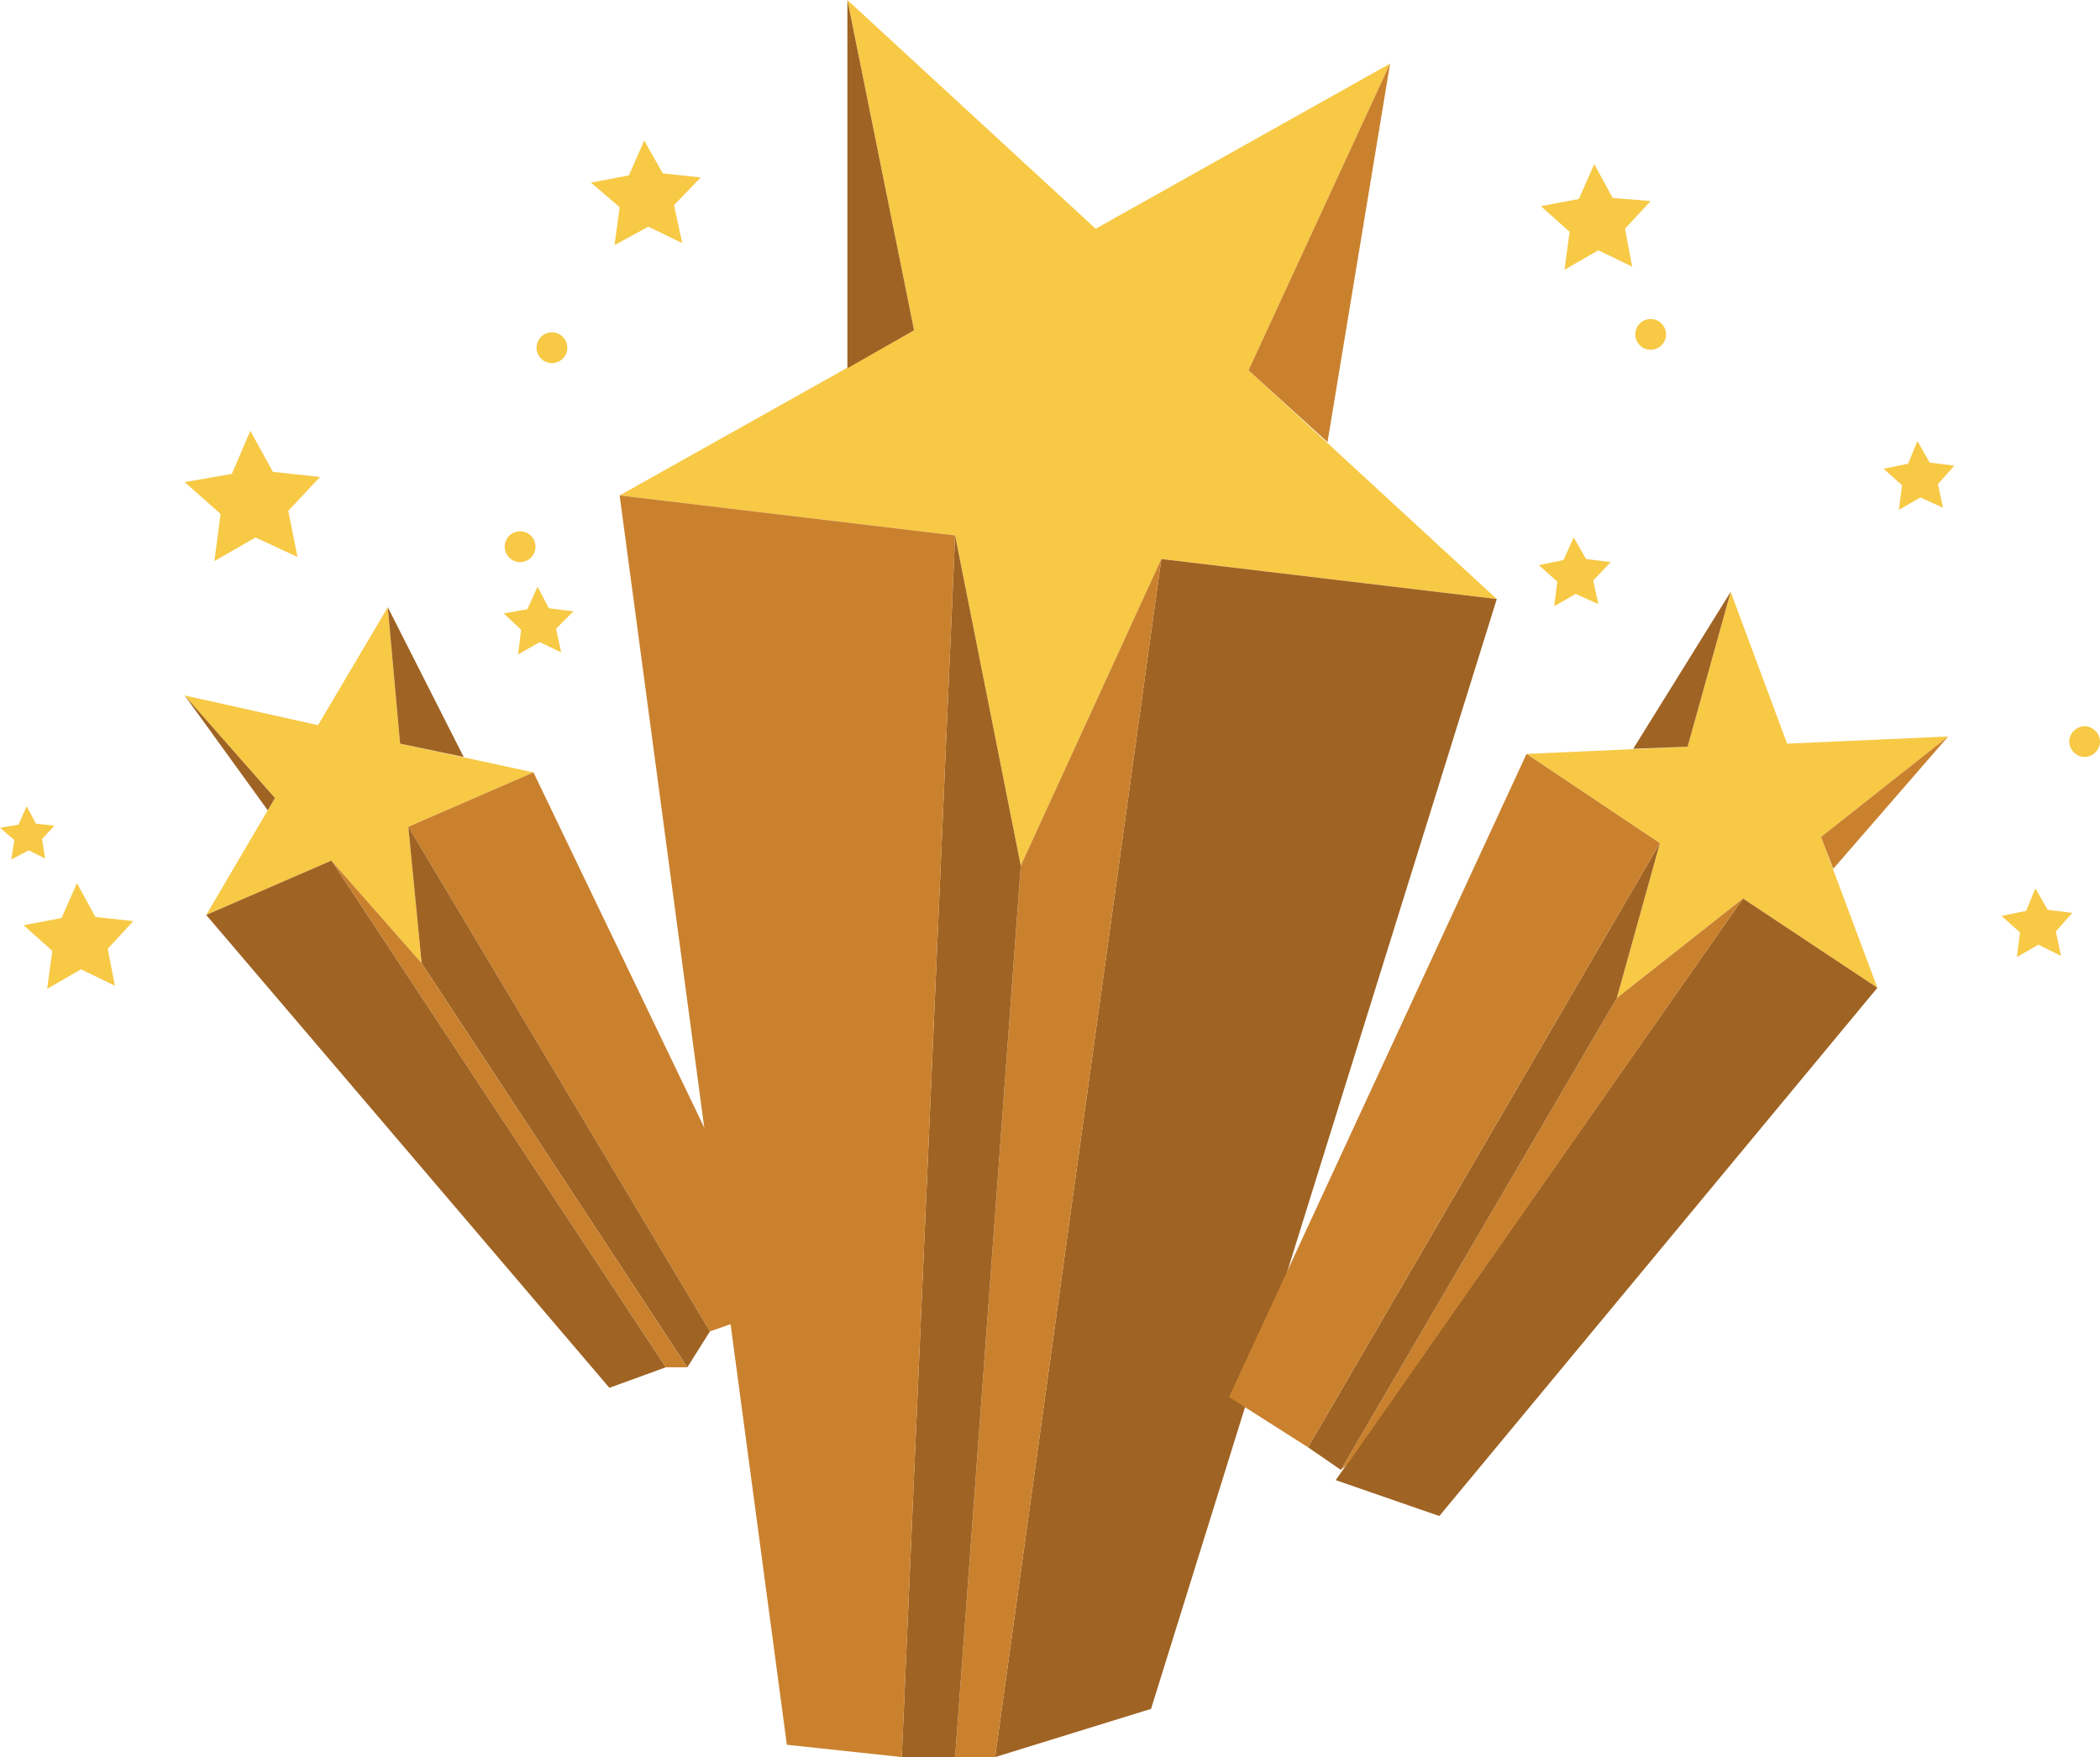 <?xml version="1.0" encoding="utf-8"?>
<!-- Generator: Adobe Illustrator 25.2.1, SVG Export Plug-In . SVG Version: 6.00 Build 0)  -->
<svg version="1.1" xmlns="http://www.w3.org/2000/svg" xmlns:xlink="http://www.w3.org/1999/xlink" x="0px" y="0px"
	 viewBox="0 0 204.7 171.3" style="enable-background:new 0 0 204.7 171.3;" xml:space="preserve">
<style type="text/css">
	.st0{fill:#F7C945;}
	.st1{fill:#9F6323;}
	.st2{fill:#CA812E;}

.fadeIn {
  -webkit-animation-name: fadeIn;
  animation-name: fadeIn;
   -webkit-animation-duration: 1s;
  animation-duration: 6s;
  -webkit-animation-fill-mode: both;
  animation-fill-mode: both;
  animation-delay: 2s 
}

@-webkit-keyframes fadeIn {
  from {
    opacity: 0;
  }

  to {
    opacity: 1;
  }
}

@keyframes fadeIn {
  from {
    opacity: 0;
  }

  to {
    opacity: 1;
  }
}

 /**
     * scaleOut
     * - Big Scale Out
     */
    @keyframes scaleOut {

    from {
        transform: scale(0.1) translate3d(0,0px,0);
      }

      /*80% {
        transform: scale(1) translate3d(0, 70px, 0);
      }*/



      100% {
        transform: scale(1) translate3d(0,0px,0);
        
      }

    }

	.scaleOut {
       transform-origin: center bottom;
       animation-name: scaleOut;
     }


      .ad-1 {
		    animation-duration: 3s;
	  }

	   .ad-2 {
		        animation-duration: 3s;
				animation-timing-function: cubic-bezier(0, 0, 0.1, 0.9);
				
	
		.ad-3 {	
			animation-duration: 3s;
			animation-timing-function: cubic-bezier(0, 0, 0.1, 0.9);
			
	  }

</style>
<g id="estrela_x5F_peq" class="fadeIn">
	<g>
		<polygon class="st0" points="20.9,54.7 21.5,50.1 18,47 22.6,46.2 24.4,42 26.6,46 31.2,46.5 28.1,49.8 29,54.3 24.9,52.4 		"/>
		<polygon class="st0" points="196.6,93.3 196.9,90.9 195.1,89.3 197.5,88.8 198.4,86.6 199.6,88.7 202,89 200.4,90.8 200.9,93.2 
			198.7,92.1 		"/>
		<polygon class="st0" points="1.1,83.8 1.4,81.9 0,80.7 1.8,80.4 2.6,78.6 3.5,80.3 5.3,80.5 4.1,81.8 4.4,83.7 2.8,82.9 		"/>
		<polygon class="st0" points="50.5,63.8 50.8,61.4 49.1,59.8 51.4,59.4 52.4,57.2 53.5,59.3 55.9,59.6 54.2,61.3 54.7,63.6 
			52.6,62.6 		"/>
		<polygon class="st0" points="185.1,49.7 185.4,47.3 183.6,45.7 186,45.2 186.9,43 188.1,45.1 190.5,45.4 188.9,47.2 189.4,49.5 
			187.2,48.5 		"/>
		<polygon class="st0" points="151.5,59.1 151.8,56.7 150,55.1 152.4,54.6 153.4,52.4 154.6,54.5 157,54.8 155.3,56.6 155.8,58.9 
			153.6,57.9 		"/>
		<polygon class="st0" points="4.6,96.4 5.1,92.7 2.3,90.2 6,89.5 7.5,86.1 9.3,89.4 13,89.8 10.5,92.5 11.2,96.1 7.9,94.5 		"/>
		<polygon class="st0" points="59.9,23.9 60.4,20.2 57.6,17.8 61.3,17.1 62.8,13.7 64.6,16.9 68.3,17.3 65.7,20 66.5,23.7 
			63.2,22.1 		"/>
		<polygon class="st0" points="152.5,26.3 153,22.6 150.2,20.1 153.9,19.4 155.4,16 157.2,19.3 160.9,19.6 158.4,22.3 159.1,26 
			155.8,24.4 		"/>
		<path class="st0" d="M203.2,73.8c-0.8,0-1.5-0.7-1.5-1.5s0.7-1.5,1.5-1.5s1.5,0.7,1.5,1.5S204,73.8,203.2,73.8z"/>
		<circle class="st0" cx="160.9" cy="32.6" r="1.5"/>
		<circle class="st0" cx="53.8" cy="33.9" r="1.5"/>
		<circle class="st0" cx="50.7" cy="53.3" r="1.5"/>
	</g>
</g>
<g id="est" class="scaleOut ad-1">
	<g>
		<polygon class="st0" points="60.4,48.3 89.1,32.2 82.6,0 106.8,22.3 135.5,6.2 121.7,36.1 145.9,58.4 113.2,54.5 99.5,84.4 
			93.1,52.2 		"/>
		<polygon class="st1" points="113.2,54.5 97,171.3 112.2,166.6 145.9,58.4 		"/>
		<polygon class="st2" points="99.5,84.4 113.2,54.5 97,171.3 93.1,171.3 		"/>
		<polygon class="st2" points="135.5,6.2 129.4,43.1 121.7,36.1 		"/>
		<polygon class="st1" points="93.1,52.2 87.9,171.3 93.1,171.3 99.5,84.4 		"/>
		<polygon class="st2" points="60.4,48.3 93.1,52.2 87.9,171.3 76.7,170.1 		"/>
		<polygon class="st1" points="82.6,0 82.6,35.9 89.1,32.2 		"/>
		<polygon class="st0" points="157.6,97.3 161.8,82.2 148.8,73.5 164.5,72.8 168.7,57.7 174.2,72.5 189.9,71.8 177.5,81.6 183,96.3 
			169.9,87.6 		"/>
		<polygon class="st1" points="140.3,147.8 183,96.3 169.9,87.6 130.2,144.3 		"/>
		<polygon class="st2" points="169.9,87.6 157.6,97.3 130.7,143.3 131.3,142.8 		"/>
		<polygon class="st1" points="161.8,82.2 157.6,97.3 130.7,143.3 127.5,141.1 		"/>
		<polygon class="st2" points="148.8,73.5 119.8,136.2 127.5,141.1 161.8,82.2 		"/>
		<polygon class="st1" points="168.7,57.7 159.2,73 164.5,72.8 		"/>
		<polygon class="st2" points="189.9,71.8 178.7,84.7 177.5,81.6 		"/>
		<polygon class="st0" points="20.1,89.2 26.8,77.8 18,67.8 31,70.7 37.8,59.2 39,72.5 52,75.3 39.8,80.6 41.1,93.9 32.3,83.9 		"/>
		<polygon class="st2" points="76.9,127.1 52,75.3 39.8,80.6 69.2,129.8 		"/>
		<polygon class="st1" points="41.1,93.9 39.8,80.6 69.2,129.8 67,133.3 		"/>
		<polygon class="st2" points="32.3,83.9 41.1,93.9 67,133.3 64.9,133.3 		"/>
		<polygon class="st1" points="20.1,89.2 32.3,83.9 64.9,133.3 59.4,135.3 		"/>
		<polygon class="st1" points="18,67.8 26.1,79 26.8,77.8 		"/>
		<polygon class="st1" points="37.8,59.2 45.2,73.8 39,72.5 		"/>
	</g>
</g>
</svg>
